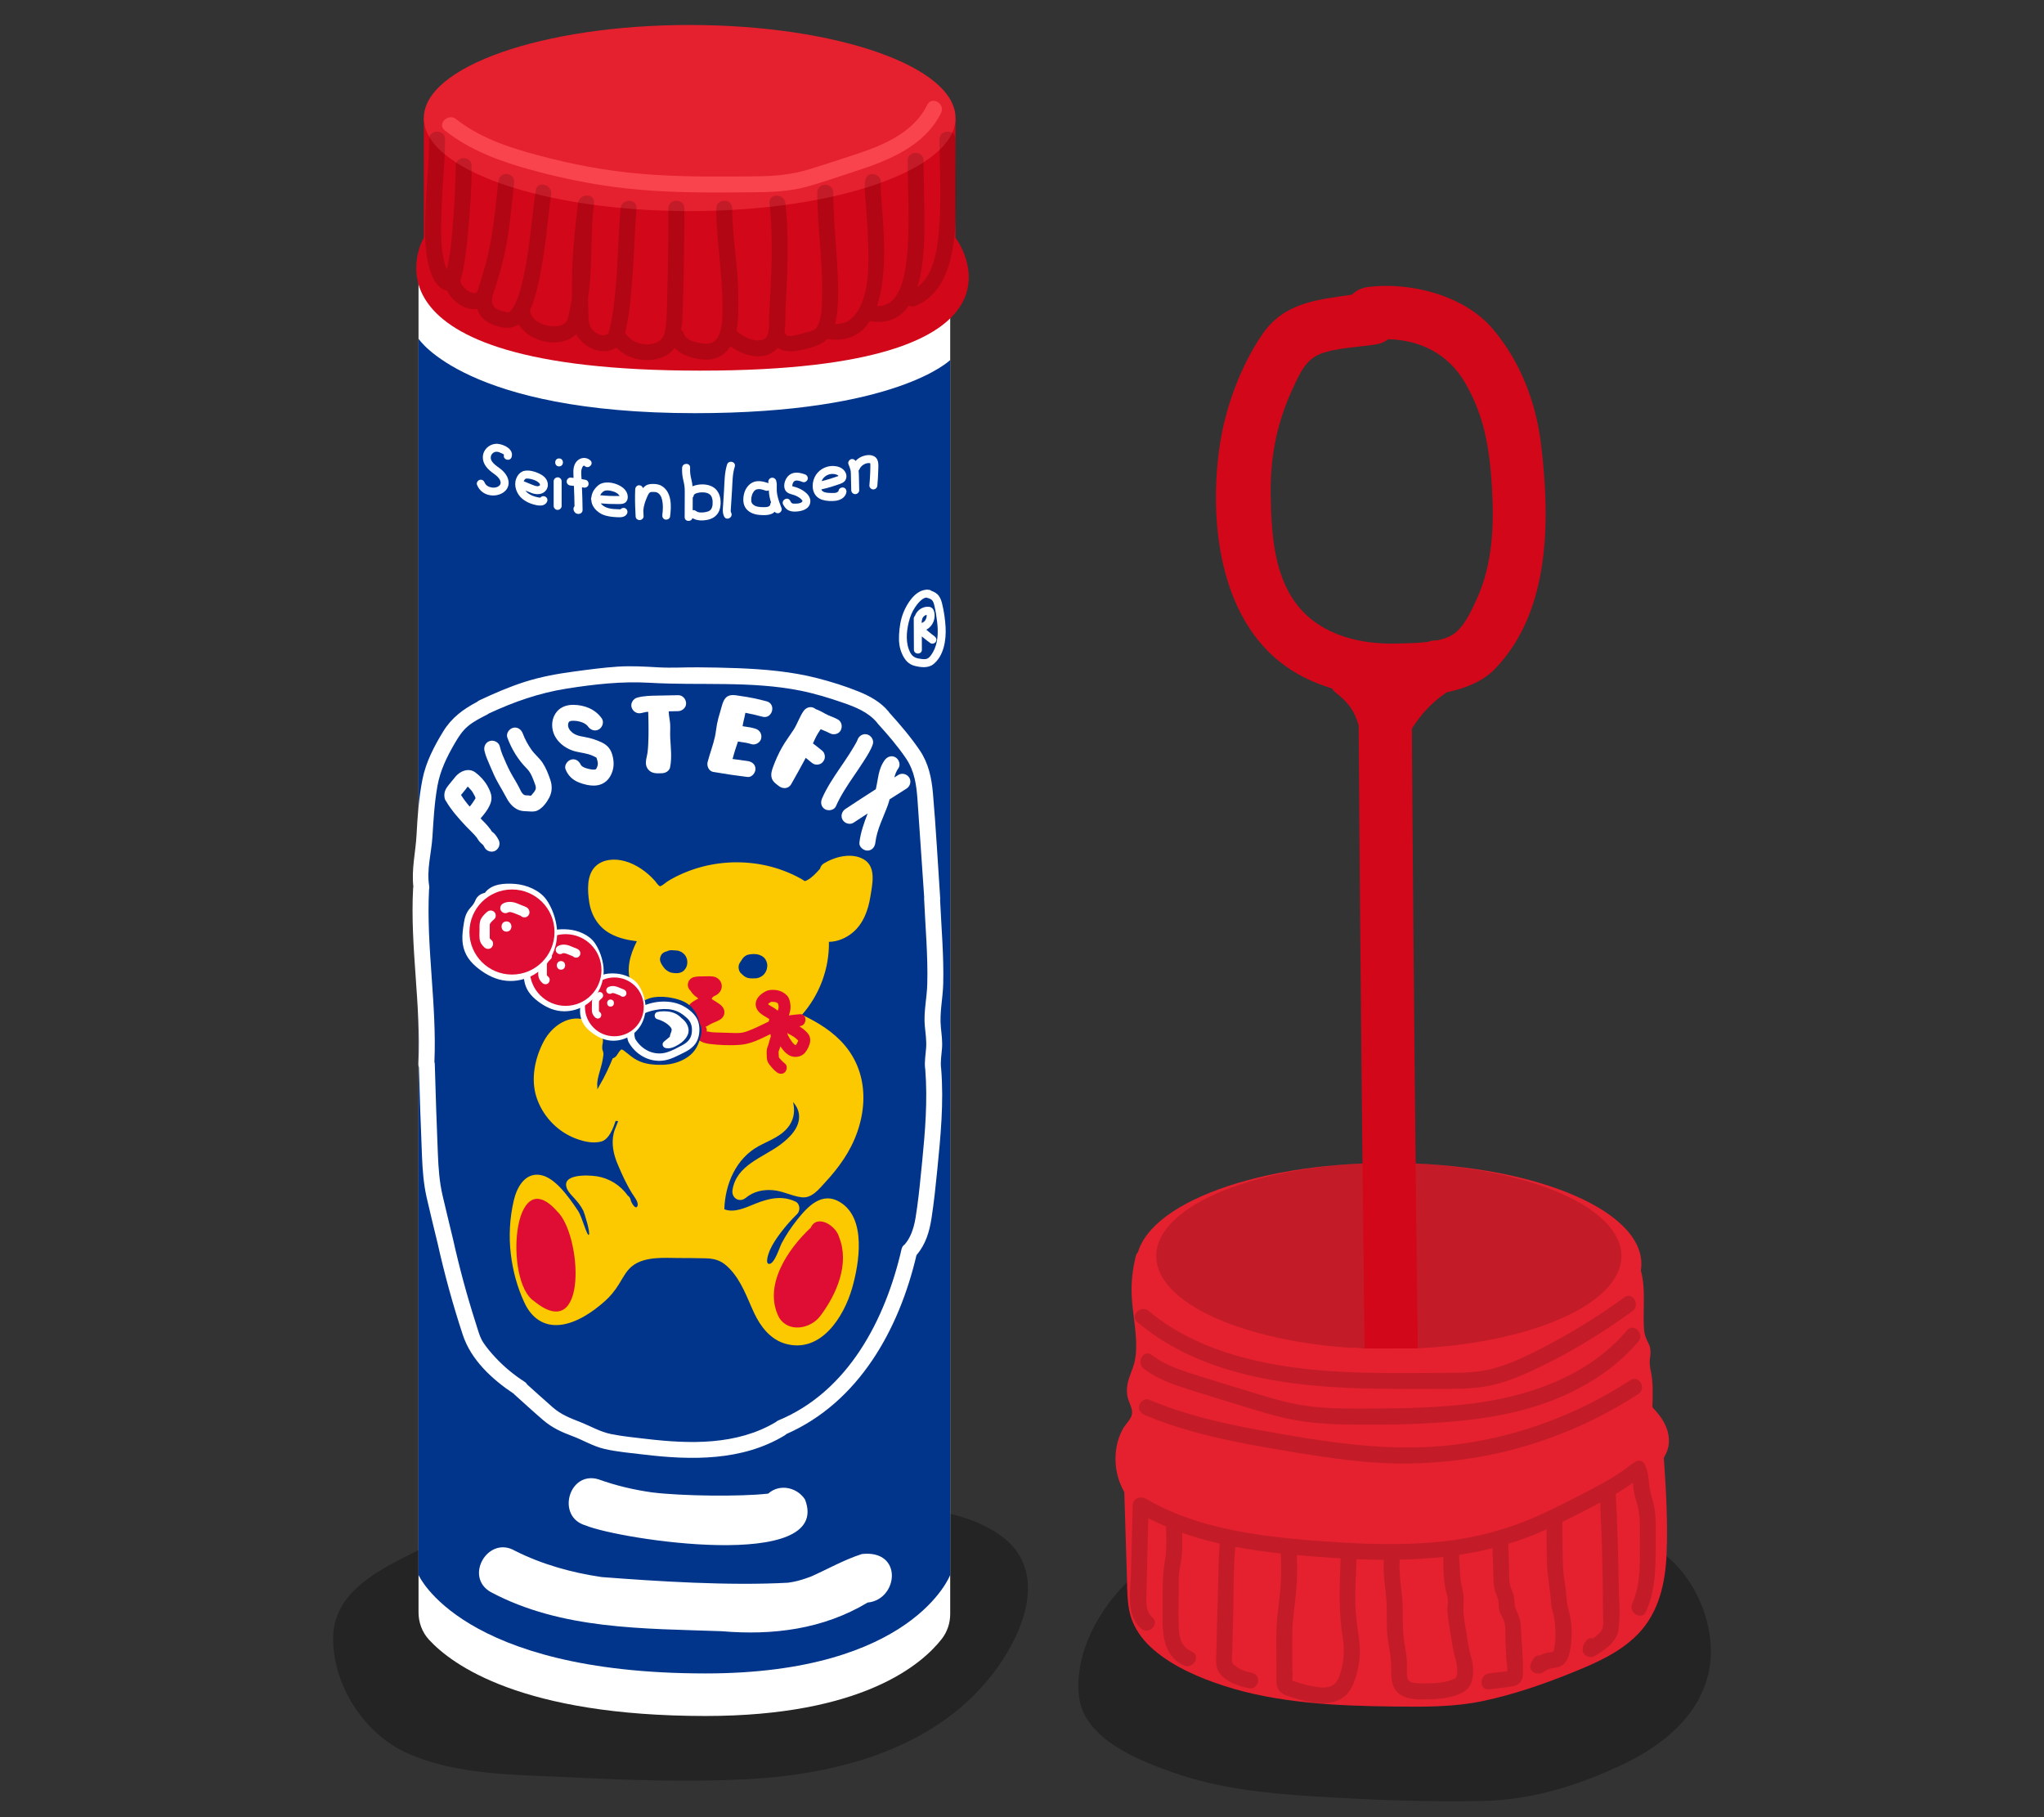 <?xml version="1.0" encoding="UTF-8"?>
<svg id="objekt-pustefix-13" xmlns="http://www.w3.org/2000/svg" viewBox="0 0 450 400">
  <rect x="0" y="0" width="450" height="400" fill="#333333" stroke="none"/>
  <defs>
    <style>
      .cls-1 {
        fill: #e5212f;
      }

      .cls-2 {
        fill: #d20719;
      }

      .cls-3 {
        fill: #df0c33;
      }

      .cls-4 {
        opacity: .3;
      }

      .cls-5 {
        fill: #fff;
      }

      .cls-6 {
        fill: #f9444e;
      }

      .cls-7 {
        opacity: .15;
      }

      .cls-8 {
        fill: #fcc900;
      }

      .cls-9 {
        fill: #01358b;
      }
    </style>
  </defs>
  <g id="pustefix">
    <path class="cls-4" d="M220.697,338.298c-8.868-6.706-23.388-6.99-34.018-7.515-13.296-.656-28.631-1.839-41.47,2.281-6.774,2.174-13.313,4.603-20.326,5.97-3.864.753-7.749,1.244-11.679,1.486-2.801.173-7.505.955-9.873-.982-.639-.523-1.31-.879-1.989-1.108-.009-.003-.019-.006-.028-.01-.124-.041-.248-.08-.372-.112-.127-.035-.257-.063-.387-.088-.03-.006-.061-.012-.091-.017-.172-.03-.346-.051-.523-.064-.013,0-.025-.002-.037-.003-.145-.01-.29-.013-.438-.01-.089,0-.177.003-.265.008-.047.003-.095.006-.142.01-1.309.096-2.55.615-3.563,1.396-8.871,4.65-22.003,9.341-22.149,20.908-.131,10.34,6.697,21.002,15.98,25.304,10.855,5.03,24.089,4.87,35.81,5.45,12.949.641,26.03,1.098,38.987.453,21.541-1.072,44.538-7.431,56.848-26.639,5.286-8.248,8.854-19.816-.275-26.72Z"/>
    <path class="cls-4" d="M367.57,343.091c-8.064-7.121-21.047-6.259-31.109-6.608-13.531-.469-27.136-.903-40.675-.848-14.022.057-26.748,4.575-40.038,8.579-1.141.344-2.022.918-2.671,1.631-1.353-.033-2.759.423-4.025,1.574-6.877,6.252-12.624,16.427-11.491,26.055,1.104,9.382,13.242,14.087,20.97,16.785,9.861,3.444,20.47,4.525,30.837,5.168,12.26.761,24.64,1.259,36.926,1.007,10.93-.224,20.879-3.318,30.723-7.928,8.761-4.103,17.204-10.713,19.221-20.705,1.739-8.613-2.113-18.922-8.668-24.711Z"/>
    <g>
      <g>
        <path class="cls-5" d="M92.142,61.685v293.225c0,2.217.79,4.379,2.292,6.011,5.145,5.592,20.5,16.803,60.916,16.803,34.568,0,47.658-11.41,51.977-16.95,1.224-1.571,1.867-3.51,1.867-5.501V61.685h-117.051Z"/>
        <path class="cls-2" d="M93.312,25.984v26.337s-17.558,29.263,60.867,29.263,56.185-29.263,56.185-29.263v-26.337h-117.051Z"/>
        <ellipse class="cls-1" cx="151.838" cy="25.984" rx="58.526" ry="20.484"/>
        <path class="cls-7" d="M210.364,30.666c-.003-2.259-3.514-2.263-3.512,0,.009,6.794.454,13.625-.161,20.405-.36,3.973-1.164,9.556-4.709,12.104,1.73-5.562,1.566-12.816,1.523-17.101-.036-3.575-.16-7.149-.165-10.725-.003-2.259-3.514-2.263-3.512,0,.009,7.3.579,14.661-.242,21.937-.47,4.169-1.686,10.211-6.502,10.084,2.201-6.482,1.551-15.642,1.163-20.862-.098-1.321-.211-2.642-.286-3.964-.028-.493-.056-.988-.055-1.482,0-.17.011-.34.011-.509,0-.029-.001-.04-.002-.062.439-2.201-2.937-3.14-3.387-.926-.328,1.615-.062,3.366.06,4.989.205,2.742.419,5.483.508,8.232.166,5.173.447,11.964-2.7,16.33-.544.755-1.5,1.545-2.32,1.847-.724.266-1.469.355-2.236.338.56-2.063.649-4.288.676-6.391.045-3.494-.203-6.99-.447-10.474-.281-4.016-.614-8.036-.626-12.064-.007-2.259-3.518-2.264-3.512,0,.022,7.583,1.194,15.126,1.07,22.712-.037,2.25-.056,5.372-1.303,7.146.006-.008-.172.186-.287.296.026-.046-.325.158-.265.155-.669.261-1.416.422-2.103.614-.575.16-3.697,1.121-3.996.406-.089-.211-.203-.406-.336-.577.263-1.859.162-3.837.257-5.689.126-2.464.257-4.927.344-7.393.182-5.109.169-10.223-.394-15.309-.246-2.222-3.76-2.247-3.512,0,.93,8.401.328,16.838-.078,25.251-.083,1.712.399,4.622-1.952,4.929-1.874.245-3.889-.906-5.245-2.109.403-1.915.442-3.934.433-5.857-.013-2.682-.08-5.347-.341-8.016-.425-4.335-.996-8.686-1.02-13.047-.012-2.259-3.524-2.264-3.512,0,.038,7.145,1.361,14.2,1.361,21.355,0,2.299.135,5.522-1.369,7.459-.661.852-1.635,1.04-2.688.921-1.407-.159-3.877-.542-4.391-2.11-.132-.404-.361-.698-.639-.896.227-1.335.3-2.704.342-4.052.233-7.556.357-15.117.36-22.677.001-2.26-3.51-2.263-3.512,0-.003,6.371-.076,12.747-.25,19.116-.045,1.656-.073,3.318-.168,4.972-.092,1.595-.162,4.275-1.708,5.167-2.424,1.398-6.019.524-7.388-1.918.066-.277.13-.558.192-.848.918-4.253,1.233-8.65,1.518-12.983.296-4.499.413-9.013.782-13.507.185-2.252-3.328-2.24-3.512,0-.591,7.198-.599,14.437-1.515,21.611-.207,1.619-.468,3.24-.863,4.824-.079.316-.163.631-.256.943-.024.081-.043.167-.067.252-.765.193-1.235.424-2.061.088-1.487-.605-2.244-1.878-2.276-3.408-.033-1.53-.095-3.055-.137-4.582.211-1.347.375-2.701.478-4.073.42-5.606.175-11.234.845-16.826.269-2.243-3.237-2.214-3.512,0-.737,5.943-1.308,11.91-1.365,17.903-.01,1.033.001,2.072.012,3.11-.15.883-.313,1.765-.523,2.636-.153.634-.209,1.454-.489,2.058-.722,1.562-3.047,1.56-4.473,1.229-1.753-.407-3.686-1.493-3.694-3.501.908-1.911,1.425-4.071,1.871-6.076.756-3.394,1.235-6.847,1.668-10.294.37-2.94.675-6.287,1.077-8.94.335-2.211-3.048-3.164-3.386-.934-.764,5.04-1.128,10.13-1.966,15.161-.445,2.676-.964,5.369-1.826,7.946-.32.957-.697,1.877-1.225,2.739-.266.435-.211.362-.523.676-.042.042-.152.14-.216.197-.087.054-.223.12-.267.141-.004-.007-.018-.013-.065-.013-.069,0-.231-.053-.041.007.269.085-.334-.075-.329-.074-.584-.136-1.187-.245-1.743-.477-1.433-.598-1.614-1.681-1.29-3.13.005-.021.004-.041.008-.062.104-.279.2-.563.293-.85.56-1.716,1.091-3.442,1.561-5.185.716-2.653,1.261-5.342,1.643-8.062.508-3.618.839-7.258,1.24-10.888.105-.95-.882-1.747-1.756-1.756-1.035-.011-1.652.817-1.756,1.756-.67,6.06-1.164,12.11-2.758,18.017-.47,1.743-1,3.469-1.561,5.185-.053.161-.1.329-.152.493-.045.093-.081.197-.112.306-.076.182-.166.351-.302.474.116-.106-.234.042-.383.028-.868-.084-1.711-.646-2.294-1.264-.27-.286-.526-.61-.671-.982-.133-.341-.098-.458-.024-.723.028-.1.039-.194.05-.288.385-1.155.571-2.408.759-3.572.365-2.259.616-4.537.826-6.815.44-4.769.76-9.581.769-14.372.004-2.26-3.508-2.263-3.512,0-.007,3.636-.222,7.279-.485,10.905-.283,3.903-.542,7.904-1.44,11.725-.012.053-.031.123-.046.184-.177-.408-.327-.829-.451-1.294-1.083-4.08-.827-8.575-.663-12.75.191-4.873.728-9.745.744-14.623.007-2.26-3.504-2.263-3.512,0-.015,4.757-.532,9.508-.729,14.259-.197,4.727-.497,9.935.908,14.52.5,1.633,1.337,3.387,2.888,4.264.306.173.609.263.904.303,1.172,2.452,4.04,4.38,6.63,4.007.177.582.447,1.14.86,1.653.983,1.22,2.45,1.87,3.941,2.245,1.689.426,3.096.297,4.294-.489,2.451,3.909,9.001,5.421,12.56,2.257.043-.039.078-.08.119-.119.567,1.015,1.392,1.896,2.344,2.551,1.714,1.178,3.946,1.594,5.883.735.233-.103.44-.22.631-.345,2.098,2.25,5.46,3.156,8.487,2.597,1.757-.324,3.325-1.115,4.327-2.508,1.739,1.8,4.596,2.563,7.049,2.564,2.296,0,4.093-1.144,5.238-2.937,1.831,1.327,4.024,2.262,6.288,2.213,1.672-.037,3.116-.711,4.129-1.831,1.831,1.202,4.492.704,6.743.076,1.715-.478,3.102-.973,4.149-2.038,4.544.657,7.494-1.029,9.378-3.937,4.103.681,6.818-.83,8.606-3.468.358.26.835.349,1.405.115,5.858-2.406,7.733-8.538,8.476-14.341.948-7.398.383-14.912.374-22.345ZM111.937,68.769s-.002-.001-.003-.002c.017-.007.05-.021.123-.052-.058.025-.093.041-.12.054ZM133.839,73.737c-.003.007-.004.015-.008.021-.106.203-.054.106.008-.021Z"/>
        <path class="cls-9" d="M92.142,74.56v272.123s9.364,21.676,63.208,21.676c45.65,0,53.844-21.676,53.844-21.676V79.242s-11.705,11.705-56.185,11.705c-50.332,0-60.867-16.387-60.867-16.387Z"/>
        <path class="cls-6" d="M97.923,28.701c5.611,4.445,12.34,6.869,19.176,8.739,7.819,2.138,15.782,3.657,23.863,4.335,8.234.691,16.507.629,24.763.551,3.942-.038,7.84-.148,11.671-1.176,3.743-1.004,7.427-2.34,11.117-3.528,7.183-2.312,15.142-5.562,18.666-12.763.99-2.022-2.038-3.804-3.032-1.772-2.907,5.939-9.345,8.747-15.286,10.73-3.507,1.171-7.037,2.31-10.567,3.41-3.681,1.147-7.292,1.526-11.135,1.573-7.678.093-15.372.168-23.04-.307-7.737-.479-15.349-1.705-22.866-3.595-7.257-1.824-14.879-3.953-20.845-8.68-1.753-1.389-4.254,1.08-2.483,2.483h0Z"/>
        <g>
          <path class="cls-8" d="M191.623,197.347c.417-2.646,1.363-6.526-1.447-8.177-2.655-1.56-6.38-.605-8.825.905-.431.266-.711.689-.813,1.151-.832.938-1.788,1.974-2.82,2.513-.685.358-.478.199-1.321-.279-.648-.368-1.313-.705-1.991-1.014-2.524-1.148-5.163-1.934-7.909-2.326-5.433-.775-10.994-.081-16.041,2.087-1.164.5-2.295,1.068-3.376,1.729-.496.303-1.117.931-1.65,1.096-.087.027-.116.059-.126.09-.048-.049-.121-.113-.26-.215-.323-.237-.572-.685-.832-.981-1.736-1.973-4.125-3.682-6.685-4.381-2.175-.594-4.824-.469-6.494,1.223-1.896,1.921-1.686,5.273-1.324,7.732.44,2.986,2.026,5.609,4.728,7.055,1.788.956,3.769,1.39,5.773,1.631-1.507,2.996-2.501,6.278-1.163,9.559,1.618,3.968,5.478,4.299,9.039,5.527,1.8.621,3.341,2.096,3.074,4.161-.284,2.196-2.26,3.144-4.237,3.378-2.436.289-4.924.147-7.37.117-2.256-.027-3.661.6-4.544,2.762-.879,2.154-1.843,4.273-3.035,6.275-.101.169-.321.661-.54.838.171-.241.023-.964.048-1.311.093-1.275.524-2.512.862-3.738.982-3.559,1.109-8.341-2.919-10.049-3.962-1.68-7.886,1.073-9.709,4.509-1.956,3.685-2.915,8.277-1.599,12.326,1.267,3.897,4.243,7.192,8.006,8.819,1.874.81,4.285,1.473,6.312.896,2.102-.598,3.025-4.524,3.108-4.521.183.006.363.035.545.052-.095.276-.197.549-.312.817-.245.618-.52,1.215-.669,1.867-.532,2.33-.041,4.607.864,6.767.928,2.215,1.92,4.406,3.19,6.448.388.624,1.484,1.926,1.196,2.741-.372,1.052-1.388-.689-1.499-1.238-.101-.499-.35-.825-.667-1.021-1.586-2.268-4.053-3.809-6.807-4.24-1.972-.309-8.157-.568-6.468,2.915.636,1.312,2.341,2.341,3.512,4.682.21.419,1.613,4.904,1.209,5.275-.406.373-1.461-3.898-2.379-5.275-2.341-3.512-5.218-7.363-8.287-7.881-3.436-.58-5.204,2.794-5.859,5.609-.893,3.835-1.117,7.85-.655,11.758.442,3.742,1.427,7.372,3.023,10.79,1.514,3.242,4.192,5.25,7.894,4.83,3.606-.409,7.176-2.88,9.825-5.242,1.191-1.062,2.183-2.3,3.028-3.65.966-1.543,1.759-3.267,3.318-4.312,2.801-1.877,6.74-1.521,9.943-1.508,1.995.009,3.995.009,5.989.071,2.225.07,3.612.654,5.152,2.273,2.685,2.823,3.794,6.318,5.408,9.768,1.38,2.951,3.564,5.8,6.826,6.741,7.826,2.256,12.931-5.906,14.74-12.222,1.54-5.378,3.234-15.306-2.618-18.901-4.031-2.476-7.169.926-9.543,3.924-1.269,1.603-2.408,3.295-3.359,5.106-.448.853-1.559,4.549-2.736,4.54-1.015-.008-.103-2.461.163-3.059.599-1.347,1.456-2.606,2.34-3.779,1.099-1.459,2.326-2.853,3.635-4.128.755-.736.672-2.27-.355-2.758-2.921-1.385-5.868-.722-8.753.435-2.098.841-4.694,2.135-6.908,1.261.16-5.509,2.544-11.174,7.562-13.901,2.407-1.308,5.198-2.211,6.788-4.603,1.08-1.624,1.184-3.385.778-5.096.719.779,1.219,1.757,1.316,2.826.248,2.748-2.034,4.985-4.043,6.494-3.927,2.949-9.756,4.508-10.604,10.05-.269,1.755,1.524,2.874,2.934,1.708,1.698-1.403,3.76-1.853,5.922-1.686,2.215.171,4.179,1.297,6.332,1.567,2.278.286,3.827-1.787,5.225-3.292,1.487-1.601,2.873-3.312,4.085-5.131,4.992-7.494,6.372-17.639.286-24.944-2.519-3.023-5.943-5.133-9.49-6.806,3.876-4.391,6.038-10.195,5.933-16.056,1.874-.019,3.709-.788,5.189-2.005,2.388-1.963,3.473-5.002,3.941-7.97Z"/>
          <g>
            <path class="cls-3" d="M122.642,266.626c-9.882-11.241-11.604,15.521-5.082,19.764,11.99,9.837,10.543-14.678,5.082-19.764Z"/>
            <path class="cls-3" d="M184.746,272.366c-.621-2.545-4.864-5.221-6.255-2.126-5.04,4.687-10.558,12.806-6.988,19.751,2.083,3.472,7.057,2.526,9.171-.428,3.529-4.709,6.399-11.395,4.072-17.197Z"/>
          </g>
          <g>
            <path class="cls-3" d="M168.981,221.147s0,.005-.001.007c.003-.006.005-.01.007-.017-.003.004-.004.006-.006.009Z"/>
            <path class="cls-3" d="M169.896,220.527c-.021.002-.057.005-.091.006-.006.002-.011.003-.017.005.037.013.083.003.109-.01Z"/>
            <path class="cls-3" d="M169.419,220.739c-.02.017-.049.039-.075.056-.005.004-.009.008-.014.012.063-.009.12-.079.089-.068Z"/>
            <path class="cls-3" d="M170.695,220.588s-.005,0-.007-.001c-.025-.005-.077-.009-.111-.019-.004,0-.008,0-.012,0,.071.042.147.036.131.021Z"/>
            <path class="cls-3" d="M175.132,230.023h.002s0,0,0,0c-.027-.012-.053-.022-.073-.025.028.008.047.016.07.025Z"/>
            <path class="cls-3" d="M178.002,227.684c-.406-.594-.992-1.052-1.563-1.478-.15-.112-.31-.21-.467-.312.032-.003.063-.006.095-.009,1.675-.149,1.69-2.784,0-2.634-.798.071-1.601.149-2.397.264.01-.031.025-.06.035-.091.212-.633.38-1.322.33-1.994-.058-.779-.213-1.674-.753-2.271-.431-.476-1.101-.886-1.714-1.067-.58-.17-1.292-.243-1.897-.185-.868.082-1.506.471-2.169,1.008-.591.479-1.012,1.106-1.115,1.868-.11.818.285,1.597.88,2.14.53.483,1.15.81,1.756,1.181.123.075.24.156.36.235.002.002.001,0,.003.002-.067.169-.114.34-.144.52-1.172.544-2.318,1.152-3.509,1.652-.804.337-1.619.695-2.489.816-.886.124-1.823.044-2.715.022-.963-.023-1.926-.045-2.888-.086-.371-.016-.746-.028-1.115-.07-.305-.035-.926-.263-.981-.083.138-.456.033-.835-.195-1.114.257-.076.486-.194.713-.377-.067.051-.133.103-.2.154.342-.257.724-.442,1.116-.611.388-.158.776-.315,1.15-.503.235-.118.445-.251.653-.412.386-.298.619-.697.684-1.18.079-.587-.105-1.093-.492-1.539-.341-.393-.81-.694-1.25-.967-.292-.181-.586-.359-.868-.554-.024-.021-.047-.042-.07-.064-.039-.056-.088-.1-.133-.151.02-.018.043-.032.063-.051.107-.103.199-.219.288-.339.009-.01.02-.019.029-.029.145-.086.295-.163.449-.233.39-.177.716-.44.977-.778.523-.676.592-1.604.152-2.348-.315-.532-.887-.936-1.496-1.044-.716-.126-1.455-.067-2.178-.06-.741.008-1.496-.011-2.219.181-.424.112-.828.429-1.049.807-.22.376-.313.931-.177,1.353.102.316.282.587.509.8.411.728,1.07,1.273,1.756,1.729.001,0,.002.001.003.002-.549.289-1.092.601-1.583.981-.943.728-.968,2.173-.015,2.909.177.137.363.262.548.389.134.109.255.231.371.358.008.014.017.028.025.042.019.068.045.134.056.205-.004-.031-.008-.061-.012-.092.065.403.241.763.528,1.033-.299.137-.55.398-.672.802-.643,2.124,1.397,3.159,3.151,3.374,2.219.273,4.673.378,6.901.191,2.22-.185,4.363-1.269,6.336-2.246.073-.036.145-.072.218-.108.015.191.055.386.139.581-.004-.01-.048-.1-.065-.16,0,.036-.001.081-.003.12-.003.015-.004.025-.016.066-.026.085-.048.171-.075.255-.116.362-.236.71-.316,1.083-.074.347-.22.653-.335.986-.149.431-.178.911-.154,1.364.018.346.014.698.045,1.042.045.483.207.895.494,1.283.479.648,1.01,1.237,1.637,1.745.534.433,1.347.562,1.862,0,.441-.48.572-1.4,0-1.862-.267-.217-.524-.445-.763-.693-.12-.124-.235-.251-.347-.382-.045-.053-.089-.107-.132-.161-.011-.015-.023-.032-.059-.08-.025-.039-.043-.064-.059-.088-.002-.142-.016-.359-.017-.383-.009-.187-.029-.373-.035-.561-.004-.093-.004-.185,0-.278.009-.164.011-.184.009-.061.09-.335.262-.64.35-.976.014-.053.026-.106.039-.159.472.741,1.051,1.446,1.775,1.903,1.174.741,2.834.54,3.71-.57.411-.52.706-1.119.921-1.746.245-.717.22-1.566-.217-2.206ZM156.922,220.163l.106.252c-.044-.121-.109-.229-.173-.339.023.029.045.058.067.087ZM175.749,228.958s0-.001,0-.002c.001-.023.004-.04.007-.038.002.001-.001.018-.007.04ZM171.416,221.788c.006-.031.007-.033,0,0h0ZM171.346,220.948c.007.006.017.014.021.018.064.051.082.134-.021-.018ZM169.318,220.811c.005,0,.017-.011.026-.016.007-.006.013-.012.02-.017.03-.026.045-.035.055-.038.004-.003.011-.009.013-.011.091-.064.188-.115.282-.172.024-.005.048-.012.073-.019-.007-.003-.017,0-.022-.005.003.003.024.001.039,0,.01-.003.02-.005.03-.008.086-.024.087-.012.061.002.003,0,.011-.001.012-.001.219-.005.438.019.656.041-.005-.003-.009-.003-.014-.006.005.004.018.004.026.007.015.002.031.001.046.003.047.005.066.011.073.018.046.009.129.024.203.045.013.009.012.009.037.025.038.025.078.046.117.07.039.024.076.05.114.076.005.004.041.03.075.057.012.01.026.022.04.033.019.069.037.138.053.205.019.081.058.204.073.312,0,.019-.001.028,0,.072,0,.069.005.138.004.207,0,.018-.004.108-.008.162-.042.211-.102.416-.164.622-.396-.342-.848-.626-1.291-.883-.19-.11-.38-.22-.564-.34-.052-.034-.103-.07-.155-.105-.002-.001-.007-.005-.009-.007-.007-.006-.016-.013-.02-.016-.037-.034-.074-.069-.111-.103.01-.01.021-.021.031-.031.067-.064.139-.122.21-.181-.004,0-.008.004-.012.004ZM168.99,221.115s-.002.002-.003.003c.002-.006.002-.005.003-.01,0,.002,0,.004,0,.007ZM168.983,221.123c-.028.028-.033.032,0,0h0ZM168.979,221.154c-.008.017-.017.033-.025.033,0,0,.016-.025.026-.04.001-.007,0-.012.003-.018.002-.007.001-.004.003-.01,0-.001.002-.002.003-.003,0,.004,0,.009,0,.013-.001.003-.002.006-.003.009.001-.002.001-.002.003-.004-.008.131-.024.094-.01.021ZM171.457,232.847s.005-.028.006-.048c.005.024.007.045-.006.048ZM175.006,230c.013.006.026.013.039.019-.037-.004-.051-.012-.039-.019ZM175.152,230.037s.002,0,.004,0c-.004.002-.019.011-.019.01,0-.003.011-.007.015-.01ZM175.182,230.022s-.006,0-.009,0c.007-.003.013-.004.02-.007-.005.003-.007.004-.012.007ZM175.162,230.033s0,0,0,0c0,0-.002,0-.003-.001,0,0,0,0,0,0,.001,0,.002,0,.003.001ZM175.169,230.036h0s.005.002.009.003c-.002-.001-.007-.002-.009-.003ZM175.25,229.999s.002,0,.005-.001h0s-.003,0-.004.001ZM175.289,229.991h0s0,0,0,0ZM175.631,229.313s-.004.008-.005.012c.029-.071.089-.189.005-.012ZM175.621,229.333c-.014.031-.029.062-.043.093-.048.101-.096.201-.15.299-.037.068-.082.133-.12.201-.011.012-.023.024-.033.037-.007.009-.002.005-.007.012-.009.005-.027.016-.061.034-.019.004-.045.008-.073.014,0,0,0,0,0,0h0s0,0-.001,0c0,0,0,0,0,0-.019,0-.037,0-.054,0-.015-.009-.031-.018-.046-.026.009,0,.017-.002.031,0-.019-.005-.031-.006-.048-.01-.033-.018-.066-.035-.098-.056-.008-.005-.016-.011-.023-.016-.052-.055-.125-.108-.174-.158-.067-.067-.132-.137-.194-.209-.07-.081-.241-.361-.049-.05-.219-.354-.483-.679-.696-1.039-.117-.198-.217-.402-.318-.607-.015-.045-.042-.101-.052-.128-.041-.117-.077-.236-.108-.357-.003-.011-.005-.022-.007-.032.081.08.153.168.264.219.383.179.754.381,1.107.614.076.05.151.101.225.153.049.035.098.071.147.106.005.003.014.01.022.016.046.038.093.076.139.114.081.068.16.138.239.209.078.071.155.143.231.217.011.011.033.036.058.064-.009.032-.018.058-.016.053-.015.051-.077.166-.087.233Z"/>
            <path class="cls-3" d="M169.685,227.991c-.011.001-.008.025,0,.053,0-.03,0-.053,0-.053Z"/>
          </g>
          <g>
            <path class="cls-9" d="M151,210.543c-.109-.216-.269-.417-.444-.583-.133-.126-.288-.239-.437-.343-.039-.027-.079-.053-.121-.075-.173-.086-.351-.165-.535-.224-.198-.063-.416-.072-.62-.097-.302-.038-.611-.045-.916-.061-.25-.014-.514.009-.749.095-.133.049-.258.105-.38.166-.068.011-.136.015-.204.037-.425.138-.834.401-1.049.807-.213.403-.33.907-.177,1.353.129.375.288.679.514.993.207.287.418.602.696.828.393.32.81.598,1.322.687.379.065.768.113,1.154.093.408-.021.759-.099,1.12-.293.163-.088.311-.213.444-.343.107-.104.211-.263.3-.383.023-.031.044-.06.063-.094.091-.162.165-.352.227-.526.018-.05.032-.1.042-.152.09-.45.089-.759.006-1.208-.043-.235-.149-.463-.256-.674Z"/>
            <path class="cls-9" d="M168.724,211.585c-.132-.313-.305-.608-.572-.83-.146-.122-.299-.255-.469-.347-.171-.093-.362-.165-.544-.235-.263-.101-.551-.122-.828-.155-.277-.033-.553-.016-.83.012-.276.027-.561.04-.825.127-.354.117-.607.268-.883.515-.153.136-.273.316-.391.481-.195.273-.366.566-.547.848-.231.361-.285.89-.185,1.305.003.014.004.027.007.041,0,.002,0,.005.001.007,0,.003.002.005.003.008.069.33.214.646.467.875.304.275.622.618.981.811.397.212.729.285,1.178.31.158.009.317.007.476.008.412.002.861,0,1.251-.14.404-.146.698-.308,1.021-.591.042-.037.081-.076.117-.118.131-.154.267-.318.371-.493.127-.213.223-.451.295-.688.039-.129.051-.263.069-.397.017-.129.045-.267.043-.4-.007-.35-.074-.642-.206-.955Z"/>
          </g>
          <g>
            <g>
              <path class="cls-9" d="M154.027,225.179c-.144-.354-.202-.723-.338-1.093-.689-1.868-1.862-3.164-3.727-3.862-1.698-.636-3.846-.954-5.647-.754-.914.101-1.815.351-2.588.865-.798.53-1.212,1.387-1.963,1.936-.687.503-1.659.653-2.437.975-.976.403-1.776.985-2.433,1.814-1.213,1.533-2.388,3.757-2.302,5.752.01.231.084.452.186.659.038,1.359,2.126,2.241,3.046.772.199-.318.748-1.212,1.012-1.224.255-.012.692.386.885.53.421.315.826.653,1.241.976,1.709,1.33,3.436,1.75,5.575,1.845,2.019.089,3.788-.1,5.628-.981,1.921-.92,3.113-2.178,3.79-4.207.271-.811.531-1.676.483-2.539-.031-.556-.208-.965-.412-1.464Z"/>
              <g>
                <path class="cls-5" d="M153.396,224.147c-.708-1.257-2.177-2.366-3.474-2.941-2.673-1.185-6.238-.887-8.811.457-1.363.712-2.216,1.845-2.657,3.297-.396,1.304-.621,2.904-.164,4.221.01.029.031.046.043.073.016.041.016.08.039.121,1.523,2.72,4.459,4.461,7.613,4.083,1.646-.197,3.101-1.033,4.569-1.749,1.325-.646,2.509-1.494,3.053-2.918.529-1.387.53-3.33-.21-4.644ZM152.284,227.452c-.183,1.276-.985,2.04-2.078,2.62-1.069.568-2.223,1.207-3.379,1.563-2.801.861-5.584-.545-7.002-2.996-.488-1.579.026-4.004,1.305-5.062.878-.727,2.042-1.041,3.138-1.257,1.222-.241,2.526-.312,3.749-.043,1.273.28,2.27.93,3.217,1.806.983.909,1.237,2.056,1.049,3.37Z"/>
                <path class="cls-5" d="M149.978,224.056c-.384-.409-.846-.747-1.351-.976-1.085-.492-2.207-.542-3.376-.427-.117.011-.227.044-.329.091h-.002c-.924-.024-1.087,1.342-.216,1.592.997.285,1.985.789,2.718,1.535.167.169.334.364.418.591.037.1.04.278.026.359-.046.266-.172.519-.261.771-.071.202-.114.407-.144.616-.394.331-.778.674-1.187.987-.264.202-.44.455-.387.807.048.317.264.585.581.674,1.036.292,2.08-.244,2.952-.765.838-.5,1.691-1.332,2.038-2.261.363-.972-.011-2.038-.636-2.807-.236-.291-.531-.548-.844-.786Z"/>
              </g>
            </g>
            <g>
              <path class="cls-5" d="M142.094,221.113c-.144-1.493-.732-3.172-1.6-4.403-1.011-1.434-3.023-2.256-4.718-2.395-1.601-.131-3.614-.048-4.637,1.348-.436.099-.838.274-1.153.647-.205.243-.297.512-.436.791-.188.377-.472.653-.737.972-.538.65-.753,1.359-.881,2.182-.137.875-.271,1.768-.22,2.656.096,1.659.814,2.919,2.068,3.987,1.157.986,2.53,1.796,4.041,2.077,2.915.542,5.985-.916,7.396-3.535.706-1.311,1.021-2.843.877-4.326ZM140.136,224.104c-.816,2.041-2.892,3.462-5.095,3.444-1.118-.009-2.19-.415-3.13-.998-.994-.617-2.109-1.473-2.467-2.632-.383-1.239-.231-2.912.162-4.136.205-.638.74-1.017,1.097-1.562.167-.256.237-.574.411-.82.192-.272.493-.276.809-.299.486-.035.732-.427.743-.808.77-.595,2.106-.488,2.988-.431,1.162.075,2.624.635,3.413,1.532.397.451.62,1.065.858,1.608.256.582.468,1.185.573,1.814.184,1.097.051,2.257-.362,3.289Z"/>
              <circle class="cls-3" cx="135.253" cy="221.633" r="6.475"/>
              <path class="cls-5" d="M131.455,218.577c-.344.293-.693.65-.91,1.05-.268.494-.231,1.046-.232,1.589-.001.456-.034.926.005,1.38.05.577.315.999.736,1.382.301.274.806.319,1.099,0,.274-.298.321-.807,0-1.099-.066-.06-.133-.121-.196-.186-.031-.032-.061-.065-.09-.1l.042.051c-.042-.078-.046-.075-.012.009-.018-.048-.031-.098-.04-.149.025.146.006-.071.005-.102-.006-.395.002-.791.003-1.186,0-.191,0-.382.002-.573,0-.033.025-.283-.002-.148.01-.049.023-.096.041-.143-.028.068-.029.078-.003.029.018-.02.155-.227.059-.101.055-.071.115-.138.175-.205.13-.143.27-.274.416-.399.311-.264.292-.831,0-1.099-.331-.304-.768-.282-1.099,0h0Z"/>
              <path class="cls-5" d="M134.638,218.659c.028-.017.056-.032.085-.047-.112.044-.129.052-.051.023.047-.014.093-.026.14-.038.151-.039-.187.011.011,0,.057-.003.114-.003.172,0,.197.009-.009.013-.012-.008,0,.006.194.039.212.044.114.029.225.065.336.105.232.084.459.182.687.276.12.049.24.098.36.148.051.021.102.045.154.063-.111-.05-.134-.058-.068-.027-.072-.048-.133-.108-.183-.179.176.368.73.493,1.063.279.377-.243.467-.67.279-1.063-.184-.383-.65-.497-1.012-.645-.288-.118-.574-.243-.867-.35-.679-.246-1.446-.294-2.09.078-.352.203-.505.712-.279,1.063.229.356.686.496,1.063.279h0Z"/>
              <path class="cls-5" d="M134.417,221.574c1,0,1.002-1.554,0-1.554s-1.002,1.554,0,1.554h0Z"/>
            </g>
            <g>
              <path class="cls-5" d="M132.86,212.885c-.176-1.819-.892-3.866-1.95-5.366-1.232-1.747-3.684-2.75-5.751-2.919-1.952-.159-4.405-.059-5.652,1.643-.531.121-1.021.334-1.405.788-.25.296-.362.624-.532.964-.229.459-.576.796-.898,1.185-.656.792-.918,1.656-1.074,2.659-.166,1.067-.331,2.155-.268,3.237.117,2.022.992,3.557,2.52,4.859,1.411,1.202,3.084,2.189,4.925,2.531,3.553.66,7.294-1.116,9.014-4.309.861-1.598,1.244-3.465,1.069-5.273ZM130.474,216.531c-.994,2.487-3.525,4.219-6.209,4.198-1.362-.011-2.669-.505-3.815-1.217-1.212-.752-2.57-1.795-3.006-3.207-.467-1.511-.282-3.549.197-5.041.25-.777.902-1.24,1.337-1.904.204-.311.289-.699.501-1,.234-.332.601-.337.985-.365.592-.043.892-.52.906-.985.938-.725,2.567-.595,3.642-.525,1.416.091,3.198.774,4.16,1.867.483.549.756,1.298,1.046,1.959.312.709.57,1.444.698,2.21.224,1.336.062,2.751-.441,4.008Z"/>
              <circle class="cls-3" cx="124.523" cy="213.519" r="7.892"/>
              <path class="cls-5" d="M119.894,209.795c-.42.357-.845.792-1.109,1.28-.327.602-.281,1.275-.283,1.937-.001.556-.042,1.128.006,1.682.061.703.384,1.217.898,1.684.366.333.982.389,1.339,0,.334-.363.391-.983,0-1.339-.081-.074-.163-.147-.238-.226-.038-.039-.075-.08-.109-.122l.052.062c-.051-.095-.056-.092-.014.011-.021-.059-.037-.119-.048-.181.03.178.007-.086.006-.125-.007-.482.002-.964.003-1.446,0-.233,0-.466.002-.699,0-.04.031-.345-.002-.18.012-.059.028-.117.049-.174-.034.083-.035.095-.004.035.022-.024.189-.277.071-.124.067-.087.14-.169.213-.249.158-.174.329-.334.507-.486.379-.322.356-1.012,0-1.339-.403-.37-.935-.344-1.339,0h0Z"/>
              <path class="cls-5" d="M123.773,209.894c.034-.021.068-.039.104-.057-.137.054-.158.064-.063.028.057-.017.113-.032.171-.047.184-.047-.228.013.013,0,.07-.004.14-.004.209,0,.24.012-.011.016-.014-.009.001.007.236.048.258.053.139.035.275.079.409.128.283.103.559.222.838.336.146.06.292.12.438.18.062.025.125.055.188.077-.136-.06-.163-.071-.083-.032-.088-.059-.163-.132-.224-.219.215.448.89.601,1.296.34.46-.297.569-.817.34-1.296-.224-.467-.793-.606-1.233-.786-.351-.144-.7-.297-1.057-.426-.828-.3-1.762-.358-2.548.095-.429.247-.616.868-.34,1.296.279.433.836.605,1.296.34h0Z"/>
              <path class="cls-5" d="M123.504,213.447c1.219,0,1.221-1.894,0-1.894s-1.221,1.894,0,1.894h0Z"/>
            </g>
            <g>
              <path class="cls-5" d="M122.606,204.405c-.209-2.158-1.059-4.587-2.313-6.366-1.462-2.073-4.371-3.263-6.823-3.463-2.316-.189-5.226-.069-6.706,1.949-.63.144-1.212.397-1.667.935-.296.351-.43.74-.631,1.144-.271.545-.683.944-1.066,1.406-.779.939-1.089,1.965-1.274,3.155-.197,1.266-.392,2.556-.318,3.841.139,2.4,1.177,4.221,2.99,5.765,1.674,1.426,3.659,2.597,5.844,3.003,4.216.784,8.654-1.325,10.695-5.112,1.022-1.896,1.476-4.111,1.269-6.256ZM119.775,208.73c-1.179,2.951-4.182,5.006-7.367,4.981-1.616-.013-3.166-.599-4.526-1.443-1.438-.892-3.049-2.13-3.567-3.805-.554-1.792-.335-4.211.234-5.981.296-.922,1.07-1.471,1.586-2.258.242-.37.343-.83.594-1.186.278-.394.714-.399,1.169-.433.703-.051,1.059-.617,1.074-1.169,1.113-.86,3.046-.706,4.321-.623,1.68.108,3.794.918,4.936,2.215.573.652.896,1.54,1.241,2.325.37.842.676,1.713.828,2.623.265,1.586.073,3.264-.523,4.756Z"/>
              <circle class="cls-3" cx="112.715" cy="205.157" r="9.364"/>
              <path class="cls-5" d="M107.222,200.738c-.498.424-1.002.94-1.316,1.518-.388.715-.334,1.513-.336,2.298-.002.66-.049,1.338.007,1.996.072.834.456,1.444,1.065,1.998.435.396,1.165.462,1.589,0,.396-.431.464-1.167,0-1.589-.096-.087-.193-.175-.283-.268-.045-.046-.088-.095-.13-.144l.061.073c-.061-.113-.067-.109-.017.013-.025-.07-.044-.142-.057-.215.036.212.008-.103.008-.148-.008-.571.003-1.144.004-1.715,0-.276,0-.553.002-.829,0-.047.036-.409-.002-.214.014-.07.033-.139.059-.207-.04.099-.042.113-.005.041.026-.029.225-.329.085-.147.079-.103.166-.2.253-.296.188-.206.39-.397.602-.577.449-.382.423-1.201,0-1.589-.478-.439-1.11-.408-1.589,0h0Z"/>
              <path class="cls-5" d="M111.825,200.856c.04-.024.081-.047.123-.067-.162.064-.187.076-.074.034.068-.02.134-.038.203-.055.219-.056-.271.015.016,0,.083-.005.166-.005.248,0,.285.014-.013.019-.017-.011.001.008.28.057.306.063.165.041.326.094.486.152.335.122.664.263.994.399.173.071.347.142.52.213.074.03.148.065.223.091-.161-.072-.193-.085-.098-.038-.105-.07-.193-.156-.265-.259.255.531,1.056.713,1.537.403.546-.352.676-.969.403-1.537-.266-.554-.94-.719-1.463-.933-.417-.171-.831-.352-1.254-.506-.982-.356-2.091-.425-3.023.113-.509.294-.731,1.029-.403,1.537.331.514.992.717,1.537.403h0Z"/>
              <path class="cls-5" d="M111.505,205.071c1.446,0,1.448-2.247,0-2.247s-1.448,2.247,0,2.247h0Z"/>
            </g>
          </g>
        </g>
        <g>
          <g>
            <path class="cls-5" d="M109.665,97.707c-1.5-.174-2.991.857-3.3,2.351-.335,1.625.639,2.904,1.859,3.847.57.442,1.248.853,1.666,1.454.273.393.498.984.157,1.405-.802.989-2.891.645-3.343-.528-.17-.442-.59-.748-1.08-.613-.423.116-.784.635-.613,1.08.552,1.433,1.841,2.291,3.368,2.361,1.393.064,3.027-.591,3.479-2.021.476-1.504-.513-2.92-1.639-3.809-.841-.665-2.542-1.593-2.108-2.913.179-.543.702-.905,1.276-.882.359.014.713.182,1.034.331.13.061.282.119.398.204.052.038.105.076.14.132,0,0,0,0,0,0-.003.005-.005.005-.009.015-.313,1.088,1.381,1.552,1.693.467.489-1.699-1.6-2.72-2.978-2.88Z"/>
            <path class="cls-5" d="M117.074,108.54c.86.305,1.866.373,2.654-.164.89-.605,1.113-1.696.659-2.649-.397-.834-1.259-1.324-2.078-1.664-.851-.353-1.858-.586-2.779-.436-.957.155-1.602.944-1.912,1.815-.549,1.54.152,3.34,1.367,4.348.735.61,1.605,1.021,2.526,1.266.87.232,2.107.485,2.761-.337.294-.371.362-.879,0-1.242-.306-.306-.945-.373-1.242,0-.023.03-.025.034-.032.046-.01.003-.009.002-.023.006-.005,0-.005,0-.011,0-.07-.001-.139,0-.209-.004-.026-.002-.091-.012-.113-.015-.041-.007-.081-.015-.122-.022-.167-.032-.333-.07-.498-.113-.284-.074-.567-.162-.839-.273.037.015.117.056-.045-.021-.07-.033-.139-.065-.208-.1-.15-.076-.297-.159-.439-.249-.259-.165-.319-.213-.537-.428-.043-.043-.086-.087-.127-.132,0,0-.085-.099-.111-.125-.014-.018-.024-.039-.038-.058.462.194.925.382,1.395.549ZM118.888,106.739c-.012-.129.023.103,0,0h0ZM115.466,105.629c.009-.011.058-.078.074-.096.018-.02.108-.103.137-.13-.042.04.05-.013.058-.026.044-.015.091-.028.137-.036.022.002.135-.004.151-.004.086,0,.173.004.259.01.26.018.562.076.882.167.529.151,1.112.4,1.465.745.165.162.229.225.256.468,0-.002,0,0,0-.003.002.01-.011.049-.018.073-.009.017-.018.031-.029.048-.009.003-.037.032-.039.041-.04.027-.081.052-.125.073-.013,0-.114.038-.14.047-.011.004-.035.009-.056.013-.075.006-.15.008-.225.006-.283-.008-.698-.168-1.018-.295-.646-.257-1.288-.525-1.931-.79.011-.029.022-.058.03-.081.024-.043.07-.132.065-.123.021-.037.045-.072.068-.108Z"/>
            <path class="cls-5" d="M122.769,105.07c-.476.021-.878.386-.878.878v5.413c0,.459.404.899.878.878.476-.021.878-.386.878-.878v-5.413c0-.459-.404-.899-.878-.878Z"/>
            <path class="cls-5" d="M123.082,100.91c-1.13,0-1.132,1.756,0,1.756s1.132-1.756,0-1.756Z"/>
            <path class="cls-5" d="M128.735,102.588c.834.76,2.079-.479,1.242-1.242-.811-.739-2.005-.715-2.82.014-.892.798-.978,2.032-.915,3.149.013.23.019.46.031.69-.213-.024-.424-.057-.638-.076-.459-.039-.898.432-.878.878.023.509.386.836.878.878.24.021.479.051.718.079.064,1.488.11,2.977.132,4.466-.121.136-.214.304-.226.531-.03.54.348,1.06.889,1.155.549.097,1.116-.233,1.111-.847-.014-1.669-.069-3.338-.138-5.006.118.025.238.038.356.064.447.1.971-.136,1.08-.613.101-.445-.134-.973-.613-1.08-.301-.067-.606-.115-.91-.171-.051-.635-.102-1.279-.05-1.899.016-.192.316-1.369.752-.972Z"/>
            <path class="cls-5" d="M135.689,110.947c.49-.004,1.068.05,1.541-.1,1.116-.354,1.166-1.658.699-2.542-.42-.797-1.194-1.314-2.005-1.648-.77-.317-1.676-.511-2.509-.446-.528.042-1.06.17-1.505.469-.432.29-.764.674-1.07,1.09-.362.492-.572,1.077-.64,1.678-.05.112-.081.229-.081.343,0,.132.027.25.073.353.019.19.037.381.091.568.258.892.874,1.605,1.627,2.125.887.614,1.966.843,3.021.947.533.052,1.083.089,1.618.075.591-.015,1.166-.21,1.474-.749.235-.412.097-.96-.315-1.201-.357-.209-.819-.113-1.088.189-.14.009-.283.003-.422,0-.384-.011-.769-.025-1.152-.058-.328-.029-.626-.074-.955-.154-.392-.096-.612-.17-.898-.322-.402-.214-.694-.44-.927-.761.604.055,1.209.099,1.816.122.536.02,1.073.028,1.609.024ZM136.611,112.105c-.015.002-.016.002,0,0h0ZM136.72,109.167c-.015,0-.017,0-.041.002-.003,0-.005,0-.007,0,.049-.045.083-.068.048-.002ZM133.341,107.977c.488-.096,1.131.037,1.69.215.299.095.348.113.62.266.078.044.151.094.227.139.007.004.035.024.055.037.117.092.225.197.323.308.017.019.017.017.02.018.008.014.008.016.025.044.03.049.062.097.09.148.001.002.006.014.008.02-1.427.044-2.854-.026-4.275-.16.287-.518.677-.93,1.215-1.035Z"/>
            <path class="cls-5" d="M145.758,107.013c-.517-.332-1.111-.454-1.717-.479-.62-.026-1.282.004-1.828.334-.253.153-.467.354-.655.582-.106-.36-.455-.636-.832-.636-.493,0-.857.402-.878.878-.073,1.634-.046,3.27.041,4.903-.004.247.011.496.033.745.006.092.005.185.012.277.004,0,.008-.001.011-.002.01.079.007.156.02.235.068.425.574.687.963.629.403-.061.794-.42.761-.862-.031-.425-.036-.85-.056-1.275.04-.511.145-1.024.295-1.519.125-.414.276-.828.444-1.221.145-.339.342-.799.535-1.04.054-.067.196-.189.216-.198.147-.065.303-.075.486-.079.201-.004.469-.004.638.015.044.005.173.031.247.052.039.011.078.023.116.036.018.007.047.018.061.026.082.043.161.09.239.14.109.07.021.001.114.092.157.155.236.232.319.355.231.344.355.697.444,1.103.216.981.177,2.149.035,3.172-.065.469.114.943.613,1.08.41.113,1.014-.14,1.08-.613.314-2.255.421-5.331-1.758-6.731Z"/>
            <path class="cls-5" d="M154.63,106.624c-.686.002-1.489.119-2.171.423-.041-.474-.107-.945-.23-1.418-.232-.896-.352-1.748-.297-2.676.067-1.129-1.689-1.125-1.756,0-.055.935.038,1.868.263,2.777.202.815.316,1.542.314,2.384-.004,1.904-.014,3.807-.021,5.711-.004,1.045,1.48,1.112,1.71.224,1.024.609,2.252.6,3.423.352,1.349-.286,2.37-1.204,2.66-2.572.275-1.302.136-2.831-.717-3.897-.756-.945-2.008-1.31-3.179-1.307ZM155.101,108.401c-.016-.002-.015-.002,0,0h0ZM152.731,109.025c-.012.027-.038.074,0,0h0ZM156.873,111.099c-.001.029-.002.04-.003.056-.008.054-.017.109-.028.162-.017.089-.038.177-.063.264-.01.037-.112.317-.064.21-.048.108-.109.208-.169.309,0,0-.019.027-.034.047-.022.024-.068.077-.076.085-.025.026-.22.185-.142.131-.091.063-.188.116-.287.164-.024.012-.018.009-.024.012-.069.027-.139.051-.21.072-.254.078-.519.132-.783.166-.038.002-.205.018-.247.021-.125.008-.251.013-.376.011-.317-.003-.323,0-.593-.068-.059-.015-.116-.035-.174-.051-.022-.008-.045-.016-.067-.024-.007-.003-.005-.003-.015-.008-.04-.02-.081-.041-.119-.063-.001,0-.213-.149-.12-.072-.229-.186-.513-.263-.783-.221.004-.925.007-1.851.01-2.776.092-.098.166-.21.193-.348.011-.056.023-.108.039-.163.009-.017.037-.065.051-.09.015-.019.033-.042.034-.043.038-.039.076-.077.117-.113.005-.003-.001,0,.006-.004.055-.036.11-.069.168-.1.017-.009.176-.078.114-.055.221-.084.457-.134.69-.175.042-.008.084-.014.127-.021.007-.001.003,0,.009-.002.007,0,.003,0,.014-.001.115-.012.231-.022.347-.027.203-.009.407-.007.61.009.034.003.069.006.103.009.02.002.04.005.049.006.112.021.223.043.333.072.095.025.188.057.281.088.017.006.015.004.021.006h0c.038.017.075.035.112.054.098.05.191.108.283.168.002.001.018.014.032.024.022.022.112.102.109.1.03.029.059.059.087.09.008.009.06.072.075.09.01.017.092.157.127.217.065.108.136.338.184.556.051.234.053.262.065.536.011.231.002.459-.011.689Z"/>
            <path class="cls-5" d="M160.072,102.254c-.593,1.851-.557,3.889-.679,5.812-.063.998-.126,1.995-.189,2.993-.058.914-.205,1.83.244,2.672.533.997,2.049.111,1.516-.886-.144-.27-.077-.638-.059-.93.029-.463.059-.926.088-1.389.057-.891.113-1.781.169-2.672.108-1.705.077-3.491.603-5.132.345-1.079-1.349-1.54-1.693-.467Z"/>
            <path class="cls-5" d="M171.107,108.853c-.089-.465-.118-.935-.102-1.433.018-.548.034-1.093-.129-1.625-.139-.453-.614-.741-1.08-.613-.448.123-.752.625-.613,1.08.012.04.015.082.024.123-.048-.025-.09-.059-.142-.077-1.185-.394-2.547-.668-3.672.053-.896.575-1.449,1.575-1.646,2.605-.229,1.205-.119,2.495.844,3.363.967.871,2.258,1.062,3.515,1.066.714.003,1.484-.067,2.104-.458.129-.082.243-.18.353-.28.213.251.53.389.886.291.424-.116.783-.635.613-1.08-.377-.984-.755-1.977-.954-3.016ZM169.492,111.268c.024-.032-.097.099-.135.131-.047.031-.096.062-.147.088-.09.046-.333.109-.444.125-.158.024-.452.028-.661.027-.443-.002-.88-.016-1.263-.101-.122-.027-.243-.058-.361-.097-.035-.011-.267-.105-.156-.054-.081-.038-.161-.079-.237-.124-.033-.019-.272-.188-.188-.119-.068-.056-.133-.118-.195-.181-.031-.032-.06-.065-.089-.098-.006-.007-.004-.004-.008-.008-.003-.006-.002-.006-.013-.025-.019-.031-.081-.137-.097-.161-.009-.023-.025-.061-.026-.063-.019-.064-.037-.128-.053-.193-.001-.005-.012-.075-.016-.091-.003-.041-.006-.082-.008-.123-.004-.101-.004-.201,0-.302.003-.084.007-.169.015-.253,0-.012.006-.056.009-.087.005-.032.012-.078.014-.086.031-.176.074-.351.127-.521.025-.079.053-.156.081-.233-.051.138.038-.082.06-.125.073-.143.158-.282.253-.412.02-.021.064-.073.084-.094.061-.064.128-.125.197-.182.02-.009.114-.072.144-.089.034-.019.069-.037.104-.056.022-.012.025-.015.033-.02.005,0,.007.003.028-.001.243-.042.307-.087.583-.081.452.01.98.178,1.471.341.224.074.462.031.66-.084.015.471.067.942.156,1.403.082.43.2.851.331,1.268-.105.146-.181.316-.187.506,0,.002,0,.015-.002.029-.005.018-.015.066-.019.071.014-.016.011-.012.017-.017,0,0,0,0,0,0,.037-.038-.102.145-.061.092Z"/>
            <path class="cls-5" d="M176.441,107.778c-.516-.287-1.075-.507-1.647-.653-.109-.028-.218-.055-.326-.088-.032-.01-.047-.015-.063-.02,0,0,0,0,.001-.002.003.001.006.002.008.003-.005-.002-.003-.003-.007-.005.005-.008.012-.018.012-.019.048-.088.009-.193.04-.322.064-.273.107-.391.254-.598-.034.047.175-.172.168-.168.022-.016.155-.077.211-.093.477-.142,1.117.106,1.642.293.447.159.961-.18,1.08-.613.133-.486-.165-.921-.613-1.08-1.149-.408-2.448-.651-3.474.181-.845.686-1.373,2.181-.89,3.205.269.571.811.844,1.397.995.493.127.931.278,1.37.526.383.217.796.482.992.816.068.115.07.092.074.197-.003-.071-.021,0-.023.028-.046.101-.137.196-.251.258-.422.233-.989.247-1.477.244-.262-.002-.414-.001-.591-.122-.048-.033-.089-.073-.129-.125-.098-.126-.171-.274-.248-.413-.549-.988-2.066-.103-1.516.886.297.534.658,1.025,1.232,1.28.562.25,1.171.275,1.776.224,1.245-.103,2.727-.55,2.943-1.99.195-1.302-.916-2.255-1.943-2.826ZM174.387,107.009s.003.004.004.004c-.047-.016-.03-.013-.004-.004Z"/>
            <path class="cls-5" d="M183.458,107.011c.457-.147.911-.301,1.365-.456.505-.172,1-.374,1.289-.853.562-.934.067-2.041-.774-2.592-.694-.455-1.643-.609-2.457-.52-1.799.197-3.306,1.396-3.798,3.16-.229.819-.235,1.762.079,2.56.35.887,1.052,1.469,1.961,1.735.859.251,1.907.299,2.794.197,1.064-.123,2.172-.689,2.415-1.83.095-.448-.132-.97-.613-1.08-.441-.1-.978.133-1.08.613-.005.022-.052.149-.044.15-.016.027-.03.055-.047.082.102-.158-.228.185-.085.085-.068.048-.14.086-.212.126-.005.003-.013.006-.021.009-.181.061-.349.098-.465.106-.33.023-.662.016-.992.005-.14-.005-.281-.012-.421-.022-.057-.004-.113-.009-.169-.015-.025-.002-.107-.014-.139-.019-.125-.022-.25-.045-.373-.077-.079-.021-.156-.049-.235-.072-.008-.002-.022-.008-.036-.013-.097-.045-.189-.099-.278-.158-.02-.019-.098-.081-.109-.092-.024-.024-.149-.198-.074-.081-.07-.109-.101-.17-.123-.229.895-.188,1.774-.437,2.644-.717ZM184.225,108.397c-.041.016-.095.032,0,0h0ZM184.585,104.851s0,0,0,0c-.011.036-.014.046,0,0ZM181.21,105.322c.022-.032.029-.045.032-.051.007-.006.019-.017.047-.047.401-.419.738-.654,1.265-.8.112-.031.227-.055.341-.076.031-.002.152-.018.159-.018.058-.004.117-.006.175-.007.132-.002.264.005.395.018.034.007.148.025.155.027.086.019.171.04.255.066.069.021.137.043.205.07.016.006.012.003.018.005.013.009.016.012.047.031.049.03.099.057.147.087.034.021.046.025.055.027.004.009.007.019.029.049.018.025.026.035.036.046.003.006.007.012.011.018.001.005.003.009.005.015-.013.005-.026.009-.038.014-.203.072-.407.139-.611.208-.402.136-.805.27-1.21.398-.611.193-1.229.36-1.852.509.055-.127.12-.25.191-.369.045-.075.094-.148.143-.22ZM180.875,105.903c.014-.043.01-.027,0,0h0Z"/>
            <path class="cls-5" d="M192.492,100.47c-.88-.504-2.029-.301-2.905.1-.458.21-.877.524-1.23.899-.209-.316-.55-.513-.958-.402-.417.115-.791.637-.613,1.08.174.433.35.869.457,1.326.093.398.084.847.095,1.316.023,1.034.045,2.069.068,3.103.011.474.396.878.878.878.468,0,.888-.402.878-.878-.024-1.073-.047-2.147-.071-3.22-.008-.368-.029-.734-.071-1.099.052-.053.11-.101.142-.173.161-.366.282-.545.492-.758.059-.06.12-.118.184-.173.021-.019.044-.037.066-.056.005-.004.006-.004.021-.015.139-.096.282-.183.434-.258.026-.013.053-.026.08-.038.007-.002.005-.002.019-.007.092-.033.185-.064.28-.09.081-.022.163-.038.246-.055.032-.007.037-.009.045-.012.011.001.018.003.055.002.084,0,.168-.008.252-.006.043.001.269.039.097.002.027.006.054.012.081.018.043.014.06.019.069.02h0c.005.019.021.149.025.156.008.172.008.345.007.517-.005.456-.015.911-.032,1.366-.035.949-.096,1.896-.181,2.841-.041.459.433.898.878.878.511-.023.834-.387.878-.878.102-1.134.169-2.272.198-3.41.026-1.024.184-2.374-.864-2.975Z"/>
          </g>
          <g>
            <path class="cls-5" d="M205.719,140.045c-.43-.314-.848-.642-1.255-.985-.177-.149-.36-.301-.54-.456.131-.071.264-.136.386-.226.383-.282.704-.625.95-1.035.478-.8.636-1.807.394-2.71-.17-.633-.563-1.027-1.232-1.077-.511-.039-1.024.093-1.481.316-.691.336-1.253.974-1.513,1.706-.156.141-.261.346-.26.621.012,2.27.024,4.54.036,6.811.006,1.129,1.762,1.132,1.756,0-.005-.973-.01-1.946-.015-2.919.607.523,1.257,1.008,1.89,1.471.383.28.979.065,1.201-.315.26-.445.069-.92-.315-1.201ZM204.009,135.337h0c0,.007.003.013.004.02-.002-.019-.003-.013-.004-.02ZM202.925,136.625c.018-.043.05-.079.058-.127.019-.119.047-.232.081-.347.009-.025.01-.028.015-.042.025-.052.053-.102.082-.151.089-.149.127-.197.321-.367-.088.077.153-.103.187-.122.046-.026.093-.05.14-.073.014-.005.023-.008.056-.02.064-.018.106-.029.14-.037-.001.053.006.201.006.222-.001.058-.005.116-.01.174-.002.013-.002.012-.005.03-.019.086-.037.172-.061.257-.01.033-.126.327-.067.202-.05.106-.107.209-.17.308-.024.037-.05.074-.075.11-.003.002-.008.008-.025.028-.204.227-.411.347-.668.482-.001-.175-.002-.35-.003-.525Z"/>
            <path class="cls-5" d="M208.181,138.1c-.098-1.753-.357-3.578-.785-5.282-.192-.764-.465-1.515-1.067-2.052-.372-.331-.821-.543-1.288-.711-.102-.099-.229-.182-.416-.212-.109-.018-.215-.02-.321-.026-.008-.002-.017-.005-.025-.008-.188-.054-.349-.032-.495.017-2.377.242-4.139,3.091-4.923,5.091-.595,1.52-.844,3.165-.926,4.789-.077,1.547.047,2.899.702,4.313.578,1.249,1.355,2.201,2.739,2.552,1.323.335,2.949.544,4.091-.351,2.329-1.826,2.868-5.363,2.713-8.12ZM205.408,143.537c-.244.43-.533.888-.911,1.214-.465.402-1.002.374-1.581.308-1.134-.128-1.959-.348-2.512-1.407-1.065-2.041-.864-4.5-.341-6.688.284-1.188.738-2.314,1.424-3.328.454-.67,1.501-2.043,2.464-2.092.391.107.817.217,1.135.468.42.331.529.906.646,1.399.272,1.152.458,2.345.592,3.521.253,2.22.219,4.612-.915,6.606Z"/>
          </g>
          <path class="cls-5" d="M206.975,198.157c.019-.128.026-.264.016-.411-.528-7.703-.928-15.427-1.597-23.119-.294-3.384-.968-6.598-2.898-9.452-1.982-2.931-4.319-5.667-6.691-8.287-.041-.064-.076-.13-.127-.193-1.774-2.185-4.234-3.505-6.806-4.537-2.884-1.156-5.893-2.094-8.9-2.869-5.732-1.479-11.696-1.973-17.595-2.211-2.918-.118-5.839-.16-8.759-.184-2.881-.023-5.744.166-8.625.005-2.992-.168-5.967-.352-8.963-.159-3.255.21-6.506.656-9.737,1.092-3.637.491-7.239,1.141-10.742,2.258-3.444,1.098-6.77,2.542-10.037,4.081-.185.087-.328.195-.453.311-3.08,1.633-5.618,3.477-7.488,6.531-1.997,3.261-3.816,6.756-4.563,10.535-.792,4.007-1.089,8.091-1.299,12.161-.2,3.864-1.15,7.602-.706,11.461-.025.109-.046.222-.053.344-.698,12.913,1.778,25.75,1.157,38.664-.014.285.031.533.118.746.182,6.526.405,13.051.677,19.575.128,3.081.347,6.085,1.029,9.101.747,3.307,1.575,6.598,2.366,9.895.006.024.017.042.023.066.003.017.002.033.006.051,1.525,6.842,3.377,13.607,5.576,20.264,1.809,5.474,6.46,9.772,11.204,12.916.055.064.105.128.173.189,2.093,1.869,4.155,3.782,6.287,5.607,1.957,1.675,4.023,2.63,6.418,3.517,2.389.884,4.568,2.249,7.068,2.831,2.813.654,5.769.893,8.633,1.239,10.495,1.268,21.701,1.455,31.055-4.208.146-.089.265-.19.37-.298,15.96-7.02,24.81-22.982,28.654-39.37,2.025-2.397,2.849-5.108,3.325-8.214.534-3.488.902-6.997,1.251-10.508.74-7.465,1.471-14.869.857-22.373-.005-.057-.02-.106-.029-.16-.135-1.419.094-2.795.212-4.211.132-1.58-.087-3.12-.243-4.689-.319-3.212.43-6.341.514-9.544.16-6.124-.4-12.319-.681-18.44ZM202.993,255.957c-.325,3.279-.628,6.562-1.085,9.826-.412,2.945-.774,5.827-2.731,8.151-.321.2-.579.527-.691,1.016-3.544,15.454-11.717,31.342-27.137,37.716-.237.098-.431.233-.592.388-8.596,5.097-18.887,4.806-28.491,3.677-2.574-.303-5.194-.555-7.736-1.067-2.401-.484-4.436-1.709-6.688-2.6-2.29-.906-4.293-1.645-6.173-3.298-1.876-1.648-3.727-3.325-5.588-4.989-.132-.232-.321-.446-.594-.62-2.362-1.516-4.51-3.296-6.424-5.35-.932-1-1.837-2.054-2.6-3.19-.857-1.276-1.224-2.825-1.69-4.274-1.974-6.14-3.652-12.37-5.055-18.664-.006-.025-.016-.044-.022-.067-.004-.017-.003-.032-.007-.049-.748-3.121-1.515-6.237-2.243-9.363-.719-3.084-.92-6.125-1.05-9.278-.271-6.564-.494-13.13-.675-19.698-.005-.177-.037-.336-.081-.485.54-12.663-1.821-25.254-1.184-37.918.063-.24.08-.504.032-.79-.596-3.57.477-7.196.707-10.754.244-3.782.44-7.524,1.107-11.266.609-3.416,2.083-6.414,3.813-9.391.816-1.404,1.671-2.748,2.933-3.798,1.267-1.053,2.781-1.797,4.237-2.547.13-.067.243-.143.341-.225,5.511-2.57,11.125-4.53,17.154-5.479,6.034-.949,12.12-1.638,18.231-1.28,11.058.648,22.179-.456,33.142,1.723,3.178.632,6.283,1.584,9.344,2.637,2.808.966,5.59,2.059,7.553,4.366.058.091.121.182.2.27,2.2,2.427,4.379,4.944,6.217,7.661,1.896,2.803,2.303,5.907,2.535,9.211.498,7.098.974,14.197,1.46,21.296-.01.094-.021.188-.016.291.274,6.255.864,12.591.701,18.852-.081,3.103-.828,6.154-.541,9.265.145,1.572.398,3.126.293,4.71-.103,1.564-.41,3.071-.226,4.642.006.047.021.087.029.133.549,6.911-.025,13.73-.706,20.61Z"/>
          <g>
            <path class="cls-5" d="M108.676,183.354c-.095-.086-.202-.158-.3-.241-.014-.012-.075-.074-.117-.114-.043-.07-.117-.182-.129-.202-.068-.105-.139-.207-.212-.308-.618-.852-1.381-1.59-2.12-2.342.751-.856,1.504-1.791,1.986-2.805.393-.825.55-1.676.299-2.574-.178-.638-.481-1.272-.812-1.845-.661-1.145-1.56-2.1-2.612-2.891-1.454-1.093-3.347-.335-4.393.937-.477.58-.952,1.161-1.423,1.746-.324.403-.6.762-.8,1.235-.247.586-.267,1.141-.15,1.762.043.227.147.435.292.614,1.18,2.03,2.781,3.804,4.374,5.515.793.851,1.709,1.639,2.426,2.554.014.018.011.013.02.024.004.009.009.02.04.07.072.114.14.232.215.345.182.273.381.546.632.759.17.144.348.275.496.443.016.027.046.073.067.11.086.151.174.3.257.452.442.806,1.62,1.134,2.402.63.817-.527,1.103-1.54.63-2.402-.29-.529-.618-1.067-1.069-1.475ZM101.886,174.514c.22-.27.44-.54.66-.811.062-.076.267-.392.431-.566.102.099.199.205.283.288.193.191.366.397.545.602.018.025.036.049.053.073.074.105.146.212.215.321.149.236.286.479.409.729.011.023.032.061.053.099.048.103.087.217.121.322.01.029.021.08.033.13-.006.012-.009.018-.014.028-.005.008-.006.01-.012.019-.069.113-.133.229-.203.341-.156.249-.321.493-.491.733-.085.12-.173.238-.259.357-.02.027-.029.041-.041.057-.012.014-.023.027-.045.053-.072.087-.147.171-.219.258-.698-.808-1.337-1.646-1.907-2.555.039-.049.074-.092.084-.105.101-.125.203-.249.305-.374Z"/>
            <path class="cls-5" d="M119.454,167.907c-.712-1.071-1.742-1.853-2.477-2.909-.768-1.105-1.419-2.297-1.891-3.557-.332-.888-1.187-1.494-2.16-1.226-.852.234-1.561,1.267-1.226,2.16.97,2.59,2.362,4.874,4.311,6.836.813.819,1.273,2.019,1.658,3.09.194.538.434,1.014.211,1.534-.167.389-.492.756-.77,1.077-.07.083-.142.164-.214.245-.003.002-.003.003-.005.005-.195-.029-.412-.064-.615-.077-.5-.031-.771.052-1.13-.296-.361-.35-.571-.872-.793-1.314-.316-.632-.655-1.241-1.025-1.844-.706-1.148-1.329-2.327-1.872-3.56-.526-1.196-1.134-2.467-1.414-3.746-.203-.927-1.28-1.468-2.16-1.226-.956.263-1.43,1.231-1.226,2.16.267,1.216.846,2.402,1.326,3.547.51,1.215,1.044,2.42,1.695,3.567.633,1.114,1.274,2.208,1.879,3.338.624,1.167,1.537,2.218,2.823,2.655.612.208,1.261.195,1.898.232.733.042,1.371.122,2.066-.198,1.07-.493,2.031-1.766,2.562-2.791.666-1.287.708-2.606.246-3.972-.429-1.267-.952-2.608-1.696-3.728Z"/>
            <path class="cls-5" d="M132.509,163.439c-1.219-.584-2.477-.989-3.808-1.215-1.058-.18-1.968-.37-2.732-.997-.559-.459-1.064-1.157-.862-2.002.003-.013.049-.12.063-.158.041-.063.125-.189.039-.092.133-.149.113-.162.352-.248.33-.119,1.17-.057,1.357-.03.529.076,1.182.257,1.528.431.438.22.797.483,1.012.792.541.778,1.538,1.135,2.402.63.77-.45,1.174-1.62.63-2.402-1.426-2.05-3.815-2.975-6.264-2.998-1.37-.013-2.728.414-3.625,1.494-.943,1.135-1.221,2.601-.921,4.034.512,2.451,2.794,4.212,5.14,4.759,1.196.279,2.398.394,3.546.868.201.083.397.178.591.276.118.06.235.121.349.189.016.074.101.263.115.318.077.284.165.575.198.868.048.424-.185,1.046-.343,1.254-.103.137-.184.173-.245.188.022-.005-.489.012-.578.003-.504-.05-1.238-.208-1.755-.426-.19-.08-.405-.19-.572-.32-.003-.002-.238-.263-.223-.225-.361-.876-1.166-1.499-2.16-1.226-.829.228-1.589,1.278-1.226,2.16.553,1.343,1.477,2.265,2.821,2.826,1.13.472,2.516.803,3.744.724,1.45-.093,2.656-.879,3.337-2.161.749-1.409.833-2.799.456-4.336-.347-1.415-1.046-2.344-2.367-2.978Z"/>
            <path class="cls-5" d="M149.295,153.027c-1.486.03-2.973.059-4.459.089-1.535.031-3.059.038-4.553.447-.886.242-1.518,1.259-1.227,2.16.293.907,1.211,1.486,2.16,1.226.345-.094.689-.16,1.039-.229.093-.01.185-.019.278-.027.058-.005.117-.006.175-.01.078,2.382.117,4.773.003,7.149-.029.602-.068,1.207-.15,1.804-.102.741-.359,1.487-.366,2.238-.009.866.414,1.637,1.177,2.046.719.385,1.666.313,2.458.275.728-.035,1.539-.517,1.693-1.289.435-2.178.143-4.29.031-6.48-.051-1.008.041-2.016-.011-3.023-.048-.948-.333-1.878-.309-2.824.687-.014,1.374-.027,2.06-.041.918-.018,1.799-.794,1.756-1.756-.042-.936-.772-1.775-1.756-1.756Z"/>
            <path class="cls-5" d="M168.788,154.378c-1.906-.52-3.839-.916-5.797-1.184-1.088-.149-2.353-.5-3.214.41-.684.722-.907,2.063-1.198,2.995-.287.919-.544,1.848-.728,2.792-.176.9-.243,1.818-.437,2.715-.412,1.909-1.137,3.755-1.631,5.647-.222.852.279,1.994,1.227,2.16,2.508.439,5.028.807,7.555,1.117.943.116,1.756-.89,1.756-1.756,0-1.045-.81-1.64-1.756-1.756-1.103-.136-2.204-.287-3.304-.452.035-.08.071-.16.093-.249.315-1.224.708-2.412,1.118-3.598.165.028.328.062.496.085.826.116,1.653.234,2.448.495.873.286,1.956-.332,2.16-1.226.22-.965-.291-1.853-1.226-2.16-.795-.261-1.622-.379-2.448-.495-.14-.02-.275-.049-.414-.071.073-.413.141-.828.239-1.239.135-.565.285-1.133.376-1.708.087.018.18.038.265.054,1.173.223,2.334.496,3.486.81,2.183.595,3.115-2.791.934-3.386Z"/>
            <path class="cls-5" d="M181.602,166.561c-.02-.444-.163-.943-.514-1.242-.684-.582-1.393-1.136-2.112-1.677.148-.324.298-.647.446-.973.346-.764.784-1.469,1.253-2.156.424.186.851.363,1.28.536.247.108.493.221.73.352.803.445,1.952.222,2.402-.63.436-.825.228-1.927-.63-2.402-.648-.359-1.344-.619-2.031-.895-.529-.233-1.022-.518-1.527-.8-.43-.24-.885-.425-1.345-.599-.077-.068-.158-.131-.246-.182-.872-.51-1.861-.152-2.402.63-.906,1.31-1.351,2.821-2.215,4.152-.839,1.292-1.774,2.507-2.532,3.854-.763,1.355-1.405,2.782-1.943,4.241-.294.797-.558,1.626-.318,2.476.253.893,1.004,1.318,1.521,1.744.852.702,2.153.702,2.757-.355,1.1-1.923,2.172-3.863,3.215-5.817.409.322.816.647,1.213.985.361.307.753.514,1.242.514.43,0,.945-.191,1.241-.514.307-.335.535-.774.514-1.242Z"/>
            <path class="cls-5" d="M190.188,167.489c.733-1.156,1.525-2.355,1.964-3.66.302-.899-.348-1.919-1.226-2.16-.959-.263-1.856.324-2.16,1.226-.121.361-.459.91-.72,1.361-.327.564-.67,1.118-1.02,1.667-.697,1.09-1.431,2.154-2.159,3.223-1.435,2.106-2.841,4.238-3.876,6.575-.384.866-.253,1.886.63,2.402.747.437,2.016.242,2.402-.63,1.068-2.411,2.53-4.602,4.011-6.773.73-1.07,1.463-2.138,2.156-3.232Z"/>
            <path class="cls-5" d="M200.192,171.195c-.469-.802-1.595-1.134-2.402-.63-.299.187-.594.379-.892.566.181-.713.437-1.398.888-2.02.558-.768.131-1.957-.63-2.402-.887-.519-1.844-.14-2.402.63-.891,1.227-1.268,2.707-1.515,4.18-.125.744-.26,1.475-.422,2.199-2.236,1.433-4.465,2.878-6.679,4.346-.789.523-1.128,1.551-.63,2.402.459.784,1.608,1.156,2.402.63,1.033-.685,2.075-1.356,3.113-2.034-.803,2.076-1.557,4.147-1.818,6.413-.109.943.885,1.756,1.756,1.756,1.04,0,1.647-.81,1.756-1.756.34-2.945,1.829-5.66,2.807-8.419.13-.366.22-.737.327-1.105,1.236-.787,2.469-1.577,3.712-2.353.804-.502,1.119-1.567.63-2.402Z"/>
          </g>
        </g>
        <path class="cls-5" d="M108.03,350.442c15.615,8.327,33.626,8,50.837,8.622,11.258.962,22.329-.421,32.147-6.308,6.744-.622,7.906-11.679-1.253-10.685-3.941,1.263-7.547,3.336-11.316,5.008.808-.342.018-.015-.127.036-1.196.44-2.409.839-3.663,1.082-.241.049-1.864.285-.959.181-13.241.743-29.347-.324-41.193-1.229-6.64-.961-13.227-2.812-19.156-5.803-5.882-3.416-11.239,5.722-5.317,9.096Z"/>
        <path class="cls-5" d="M128.93,335.78c7.43,3.107,54.451,10.333,48.309-5.686-1.704-2.701-5.616-3.587-8.124-1.308-.434.284.752-.156-.159.005-5.908.671-18.773.531-25.334-.276-4.052-.564-8.042-1.502-11.891-2.894-6.523-1.923-9.36,8.298-2.801,10.158Z"/>
      </g>
      <ellipse class="cls-1" cx="305.761" cy="278.23" rx="55.599" ry="22.24"/>
      <ellipse class="cls-7" cx="305.761" cy="276.474" rx="51.21" ry="20.484"/>
      <path class="cls-2" d="M339.276,97.804c-1.102-9.192-4.564-18.286-10.649-25.423-6.296-7.385-18.091-10.365-27.412-9.211-1.493.185-2.682.817-3.576,1.692-7.77,1.156-14.932,1.688-19.774,8.789-4.68,6.863-8.004,15.791-9.262,23.992-2.552,16.642-.315,38.485,14.439,49.007,3.09,2.204,6.555,3.786,10.18,4.876.241.363.532.696.89.977,2.795,2.189,4.077,3.98,5.004,7.17.332,48.12.789,96.239,1.399,144.357.095,7.526,11.801,7.547,11.705,0-.608-47.873-1.061-95.748-1.393-143.624,1.994-3.219,4.516-5.896,7.69-8.027,4.091-.853,7.936-2.387,10.586-5.125,12.382-12.797,12.132-33.102,10.173-49.449ZM325.048,132.029c-1.203,2.618-2.776,6.123-5.249,7.691-.897.569-2.091.963-3.409,1.241-.656-.03-1.343.068-2.046.335-2.58.318-5.306.329-7.139.368-7.661.163-15.932-1.784-21.102-7.867-5.625-6.617-6.159-16.066-6.343-24.328-.187-8.397,1.214-16.079,4.75-23.733,1.519-3.288,2.86-6.543,6.184-7.836,3.594-1.398,8.57-1.467,12.35-2.114,1.077-.184,1.924-.584,2.575-1.122,7.044.199,13.222,3.176,16.974,9.67,4.244,7.347,5.342,14.465,5.859,22.847.52,8.432.179,17.048-3.404,24.847Z"/>
      <path class="cls-1" d="M322.299,302.523c-1.443-.25-2.887-.497-4.331-.741-.192-.168-.434-.294-.743-.341-.755-.115-1.512-.208-2.268-.315-.023-.11-.057-.215-.103-.315.724-.371,1.259-1.193.93-2.019-.658-1.655-1.968-1.975-3.629-1.985-2.011-.013-4.022.005-6.033.007l-6.204.007c-.457-.055-.916-.095-1.373-.158-.437-.06-.863-.002-1.23.161-1.182.001-2.365.003-3.547.004-1.093.001-1.657.809-1.681,1.655-.039-.002-.077-.006-.115-.009-2.302-.144-2.18,3.237,0,3.512.37.047.74.097,1.109.145-.293.898.013,1.963,1.158,2.151,1.395.229,2.794.429,4.193.616.15.212.342.398.584.535-1.115.712-1.127,2.953.459,3.24.193.035.385.07.578.105.096.824.714,1.628,1.701,1.688,2.756.167,5.511.213,8.271.136.609-.017,1.047-.266,1.327-.621.311.005.623.009.935.014.699.01,1.173-.291,1.438-.718.086-.011.172-.022.258-.032,1.253-.157,1.803-1.352,1.641-2.308.311-.216.542-.511.68-.855,1.842-.001,3.684-.03,5.528-.11,1.873-.081,2.511-3.095.467-3.449Z"/>
      <path class="cls-1" d="M366.293,313.025c-.528-.963-1.226-1.844-1.96-2.659-.512-.568-.579-.494-.533-1.261.039-.65.032-1.308.044-1.959.025-1.37,0-2.73-.19-4.089-.18-1.285-.592-2.541-.421-3.849.159-1.212.301-2.234-.257-3.39-.526-1.089-.925-1.887-1.021-3.136-.376-4.893.712-10.327-1.401-14.916-.92-1.999-3.809-.355-3.085,1.619-.141.168-.26.37-.34.617-2.282,7.048-8.924,11.386-15.528,13.901-3.754,1.43-7.649,2.49-11.518,3.557-4.105,1.133-8.179,1.948-12.443,2.124-8.611.356-17.373.226-25.952-.608-7.862-.764-15.709-2.373-23.038-5.374-3.922-1.606-8.274-3.613-11.402-6.534-2.845-2.656-3.339-6.407-3.75-10.093-.204-1.833-2.937-2.541-3.449-.467-.734,2.976-1.058,6.038-.876,9.101.183,3.075.771,6.111.926,9.188.076,1.516.072,3.055-.22,4.549-.283,1.45-.899,2.753-1.349,4.149-.426,1.323-.564,2.658-.279,4.026.239,1.147,1.162,2.534.964,3.725-.199,1.2-1.459,2.265-2.029,3.323-.632,1.172-1.096,2.452-1.341,3.76-.493,2.632-.287,5.389.647,7.903.289.778.644,1.512,1.031,2.225.195,6.29.39,12.58.584,18.871.098,3.166-.007,6.485,1.186,9.477,1,2.508,2.714,4.66,4.762,6.4,4.414,3.751,10.023,6.129,15.484,7.9,5.96,1.933,12.166,3.001,18.388,3.641,6.232.641,12.502.816,18.763.893,6.656.081,13.293.161,19.84-1.221,6.612-1.395,13.101-3.626,19.362-6.148,5.242-2.112,10.682-4.435,14.693-8.553,4.646-4.769,6.067-11.286,6.329-17.738.285-7.005-.125-14.091-.612-21.093.318-.537.594-1.092.791-1.674.705-2.088.238-4.298-.8-6.189Z"/>
      <path class="cls-7" d="M363.79,330.008c-.388-1.284-.663-2.417-.763-3.759-.102-1.356-.319-2.569-.884-3.812-.569-1.251-1.91-1.075-2.665-.288-.155.067-.309.149-.457.268-2.81,2.268-5.993,4.018-9.185,5.681-3.382,1.762-6.775,3.52-10.24,5.116-6.783,3.125-13.929,5.155-21.35,6.016-7.486.869-15.052.768-22.562.323-7.05-.417-14.138-.969-21.107-2.145-7.798-1.316-15.463-3.511-22.326-7.52-.281-.164-.556-.234-.819-.244-.953-.124-2.028.431-2.06,1.674-.124,4.909-.248,9.818-.372,14.727-.1,3.965-1.172,9.486,2.215,12.443,1.696,1.48,4.189-.993,2.483-2.483-1.469-1.282-1.351-3.252-1.311-5.051.048-2.153.109-4.306.163-6.459.086-3.431.173-6.862.259-10.293,1.28.664,2.585,1.26,3.903,1.82.047,2.624.195,5.289-.289,7.869-.55,2.925-.434,5.905-.445,8.869-.018,4.944-.746,11.388,4.668,13.838,2.043.924,3.83-2.101,1.772-3.032-2.211-1-2.788-2.838-2.901-5.142-.131-2.651-.032-5.326-.017-7.979.008-1.342-.033-2.701.08-4.04.097-1.148.398-2.26.538-3.403.226-1.837.184-3.723.136-5.592,2.712.96,5.485,1.742,8.299,2.384-.315,2.981-.297,6.006-.379,8.998-.093,3.395-.189,6.79-.276,10.184-.041,1.576-.079,3.153-.113,4.729-.029,1.34-.245,2.925.434,4.155,1.224,2.219,4.685,3.471,7.026,3.781.948.126,1.747-.897,1.756-1.756.011-1.052-.819-1.632-1.756-1.756-1.179-.156-2.58-.877-3.517-1.6-.815-.629-.452-1.877-.432-2.824.057-2.689.129-5.378.202-8.067.136-5.004-.016-10.14.48-15.139,3.303.624,6.645,1.092,9.995,1.456.136,2.611.121,5.223-.09,7.83-.214,2.635-.682,5.245-.826,7.886-.145,2.684-.064,5.384-.057,8.071.003,1.304.001,2.609.009,3.913.007,1.058.074,1.988.88,2.758.712.68,1.806.968,2.717,1.263,1.231.399,2.49.721,3.763.95,2.233.401,4.535.538,6.613-.533,2.14-1.102,3.064-3.317,3.68-5.52.725-2.594.909-5.239.527-7.902-.41-2.86-.817-5.659-.819-8.558-.003-2.966.167-5.938.278-8.903,2.002.085,4.004.139,6.004.149-.164,2.613.189,5.188.474,7.786.3,2.726.078,5.432.269,8.156.185,2.646.914,5.232.896,7.894-.015,2.209-.01,4.553,2.079,5.886,1.807,1.154,4.307,1.011,6.358.967,2.424-.052,5.011-.341,7.204-1.45,2.287-1.157,2.589-3.796,2.314-6.123-.135-1.143-.532-2.216-.766-3.338-.269-1.29-.451-2.603-.668-3.903-.252-1.51-.563-3.025-.624-4.558-.054-1.358.209-2.714-.077-4.061-.3-1.414-.585-2.656-.661-4.115-.074-1.415-.147-2.829-.221-4.244,2.471-.374,4.924-.857,7.355-1.465.069,2.253.135,4.506.209,6.758.038,1.146.108,2.195.558,3.261.272.643.49,1.106.564,1.807.061.579.013,1.149.135,1.727.22,1.039.962,1.86,1.189,2.873.266,1.183.147,2.555.199,3.766.056,1.306.113,2.613.169,3.92.035.815.282,2.019.242,2.99-.546.102-1.196.099-1.603.15-.804.101-1.607.202-2.411.304-2.212.279-2.24,3.794,0,3.512,1.682-.212,3.38-.376,5.055-.639,1.385-.217,2.323-1.068,2.383-2.512.142-3.464-.283-7.059-.444-10.524-.071-1.522-.431-2.583-1.094-3.935-.352-.717-.264-1.366-.331-2.137-.071-.816-.311-1.493-.635-2.24-.62-1.429-.486-2.991-.534-4.532-.057-1.839-.114-3.678-.171-5.517,2.283-.696,4.545-1.499,6.777-2.454.55-.235,1.092-.488,1.638-.734.018,2.435.029,4.872.089,7.306.073,2.986.73,5.903.897,8.879.074,1.312.586,2.443.763,3.728.184,1.34.222,2.76.195,4.112-.015.733-.103,1.431-.238,2.15-.072.38-.104.655-.352.801-.194.114-.67.074-.9.114-.673.119-1.29.341-1.866.645-.558-.021-1.129.207-1.524.795-.238.355-.379.707-.542,1.102-.733,1.774,1.762,2.723,2.935,1.708,1.159-1.002,2.498-.608,3.759-1.264,1.265-.659,1.738-2.172,1.986-3.48.532-2.804.447-6.29-.398-9.03-.429-1.391-.382-2.866-.577-4.314-.218-1.624-.502-3.238-.587-4.877-.173-3.327-.108-6.679-.141-10.011,2.254-1.099,4.487-2.244,6.715-3.394.538-.278,1.068-.565,1.601-.849.245,5.213.432,10.428.527,15.645.053,2.903.082,5.807.088,8.711.003,1.286.33,2.96-.496,4.042-.448.588-1.081,1.068-1.739,1.497-.505-.142-1.061-.015-1.51.549-.484.608-.679,1.031-.732,1.803-.094,1.353,1.554,2.155,2.642,1.516,2.26-1.328,4.924-3.101,5.279-5.919.403-3.203.063-6.651.018-9.877-.092-6.631-.314-13.259-.647-19.882,1.3-.769,2.568-1.589,3.801-2.468.021.355.039.71.073,1.058.11,1.14.386,2.161.723,3.248.789,2.543.733,5.063.706,7.694-.049,4.813.375,10.11-1.681,14.6-.934,2.04,2.091,3.827,3.032,1.772,2.358-5.148,2.105-10.836,2.161-16.373.029-2.822.073-5.631-.751-8.363ZM295.565,360.106c.452,2.785.394,5.35-.441,8.061-.377,1.223-.811,2.453-2.082,2.975-1.167.48-2.532.308-3.737.099-1.359-.237-2.702-.593-4.01-1.03-.249-.083-.496-.173-.742-.263-.007-.083-.013-.167-.031-.292.136-.678-.004-1.543-.005-2.236-.007-2.729-.057-5.461-.001-8.189.059-2.887.529-5.72.805-8.589.267-2.774.309-5.557.179-8.338,2.507.227,5.01.416,7.493.589.718.05,1.436.093,2.154.136-.207,5.737-.506,11.381.418,17.078ZM318.312,350.134c.166.683.406,1.25.44,1.962.032.683-.087,1.375-.085,2.06.004,1.371.224,2.739.442,4.089.239,1.487.491,2.972.743,4.456.216,1.274.636,2.496.864,3.759.116.643.132,1.318.063,1.968-.098.912-.295,1.021-1.156,1.345-1.223.462-2.549.646-3.847.723-1.259.075-2.543.088-3.802.007-1.15-.075-2.037-.209-2.186-1.501-.151-1.314.042-2.663-.101-3.991-.154-1.431-.432-2.844-.627-4.269-.41-2.998-.055-6.031-.36-9.042-.283-2.796-.725-5.561-.544-8.373,3.206-.068,6.4-.264,9.572-.616.068,2.464.012,5.068.584,7.422Z"/>
      <g class="cls-7">
        <path d="M250.407,291.048c11.277,9.481,26.056,12.927,40.423,14.087,7.635.617,15.306.623,22.961.589,3.999-.018,8.07.149,12.045-.353,3.786-.478,7.343-1.773,10.801-3.344,8.022-3.643,15.639-8.253,22.761-13.427,1.811-1.316.06-4.364-1.772-3.032-6.144,4.464-12.637,8.436-19.433,11.83-3.213,1.605-6.491,3.12-9.991,3.983-3.679.907-7.482.788-11.243.813-14.301.093-28.951.368-42.897-3.277-7.626-1.994-15.098-5.247-21.171-10.353-1.719-1.445-4.216,1.026-2.483,2.483h0Z"/>
      </g>
      <g class="cls-7">
        <path d="M358.203,292.832c-8.902,10.493-22.566,14.895-35.851,16.323-7.613.818-15.304.886-22.954.91-3.781.012-7.584-.052-11.339-.544-3.763-.493-7.419-1.531-11.044-2.625-4.175-1.259-8.342-2.545-12.504-3.846-3.831-1.197-7.703-2.32-10.937-4.794-1.794-1.373-3.545,1.676-1.772,3.032,2.937,2.247,6.446,3.468,9.936,4.572,3.784,1.197,7.577,2.362,11.373,3.52,3.876,1.182,7.755,2.431,11.747,3.167,3.788.698,7.641.953,11.488,1.014,7.998.127,16.086.016,24.055-.702,7.385-.666,14.766-1.979,21.681-4.726,7.084-2.814,13.642-6.969,18.604-12.818,1.454-1.714-1.018-4.209-2.483-2.483h0Z"/>
      </g>
      <g class="cls-7">
        <path d="M252.03,311.481c7.014,2.957,14.403,4.818,21.864,6.246,7.567,1.448,15.214,2.717,22.86,3.663,14.325,1.773,28.863.458,42.558-4.175,7.533-2.548,14.736-6.031,21.395-10.377,1.885-1.231.127-4.272-1.772-3.032-11.541,7.534-24.759,12.443-38.443,14.172-14.634,1.849-29.137-.626-43.522-3.238-8.186-1.487-16.317-3.404-24.004-6.645-.881-.371-1.923.4-2.16,1.226-.29,1.01.357,1.793,1.226,2.16h0Z"/>
      </g>
    </g>
  </g>
</svg>